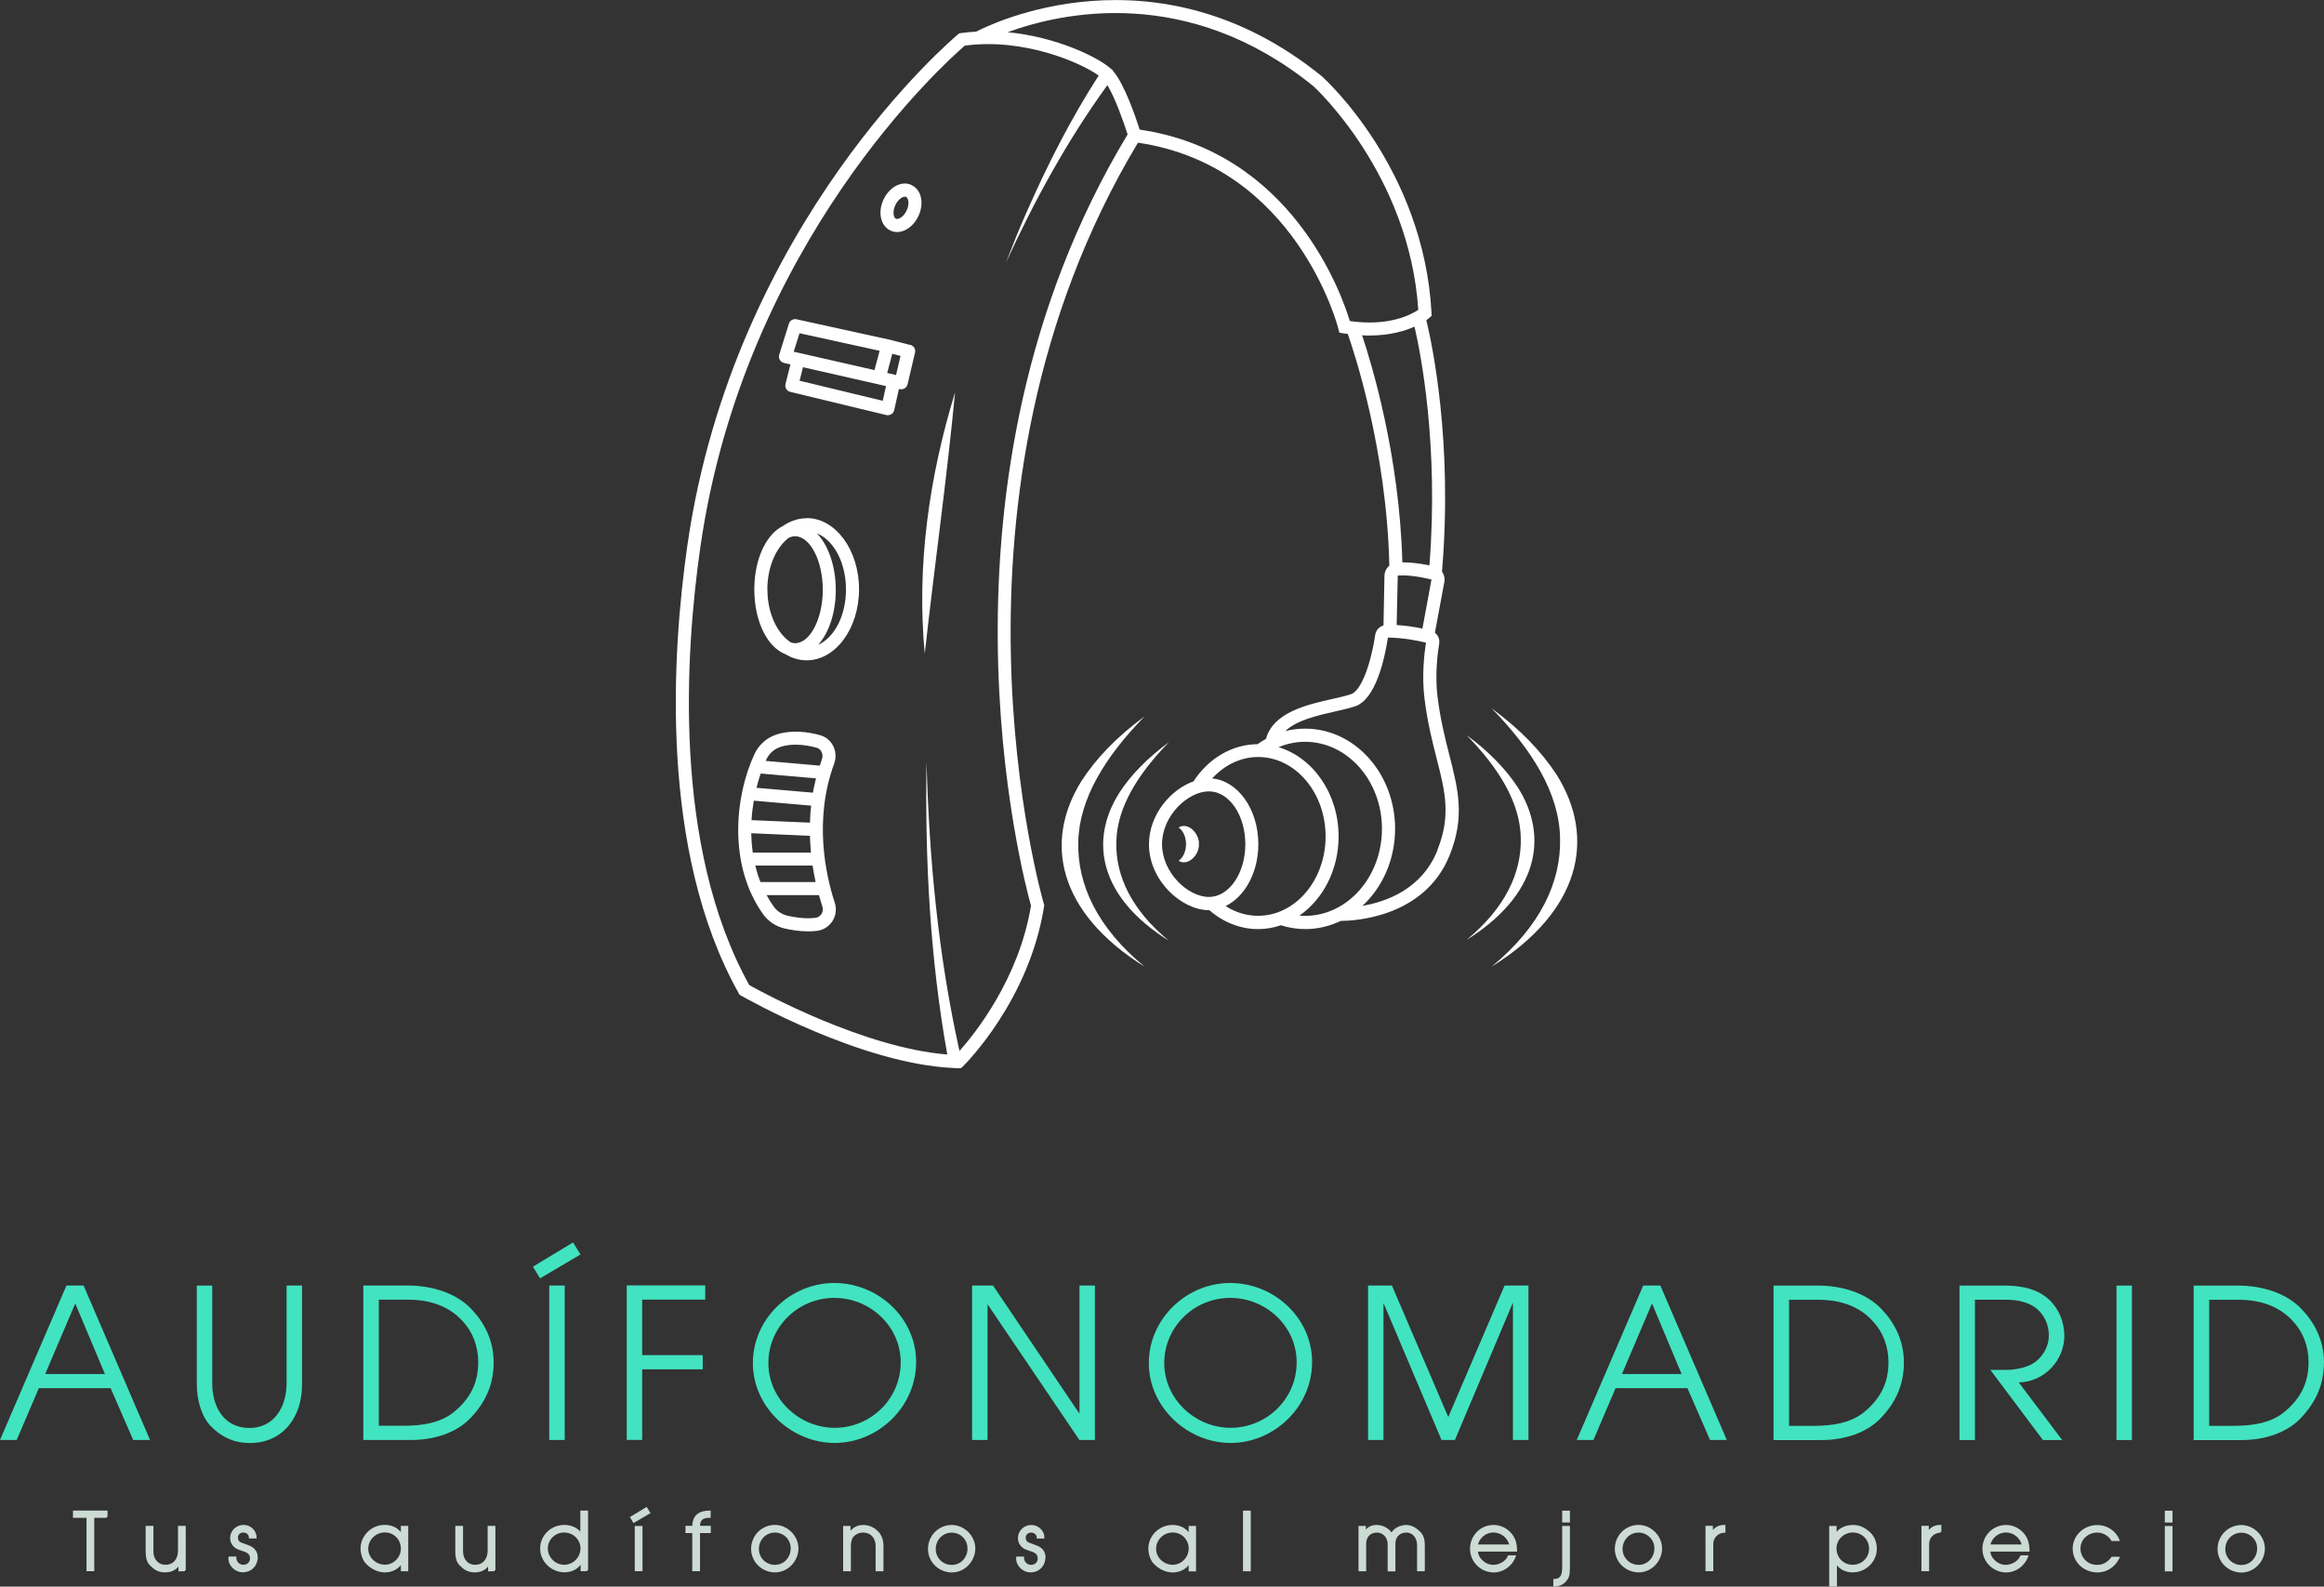 <svg xmlns="http://www.w3.org/2000/svg" id="Capa_2" data-name="Capa 2" viewBox="0 0 314.71 214.83"><rect x="0" y="0" width="314.71" height="214.83" fill="#333333" stroke="none"/><g id="Capa_1-2" data-name="Capa 1"><g id="logo-logo"><g><path d="M196.28,102.29c-.57-2.25-1.22-4.8-1.61-7.91-.38-3.05.02-6.06.22-7.21.1-.59-.14-1.15-.58-1.5l1.28-6.88c.09-.51-.04-1-.32-1.39,1.5-17.68-1.39-31.05-2.12-34.05.24-.17.37-.28.4-.31l.32-.28-.02-.43c-1.05-19.38-14.24-31.45-14.83-31.99-22.51-18.26-45.14-6.94-46.82-6.06-.69.04-1.37.1-2.07.2l-.24.04-.19.16c-.3.25-30.37,25.42-36.63,69.25-2.05,14.33-3.86,41.24,6.96,60.55l.12.21.21.12c.67.38,16.22,9.23,28.76,9.8.09.02.17.02.26.01.13,0,.25.01.38.02h.37s.27-.25.27-.25c.36-.36,8.96-8.92,10.98-21.63l.03-.2-.06-.19c-.16-.55-15.99-55.24,12.75-103.05,21.43,3.14,27.08,24.94,27.13,25.16l.14.56.57.1c.2.03.37.05.57.07.79,2.24,5.28,15.63,5.63,31.38-.39.33-.65.81-.66,1.36l-.13,6.73c-.57.17-1.02.65-1.12,1.27-.67,4.38-1.99,7.61-3.29,8.05-.67.22-1.57.43-2.52.64-3.43.77-8.01,1.81-8.99,5.41-.39.21-.77.45-1.14.71-3.42.03-6.63,1.9-8.66,5.03-3.09,1.11-6.04,4.5-6.04,8.53,0,4.94,4.45,8.92,8.13,8.92.02,0,.03,0,.05,0,1.89,1.65,4.21,2.56,6.6,2.56,1.07,0,2.1-.18,3.08-.52,1.07.34,2.18.52,3.3.52,1.71,0,3.33-.4,4.81-1.11,0,0,0,0,0,0,1.64,0,11.29-.37,14.73-8.85,2.11-5.21,1.18-8.88,0-13.53ZM193.85,78.46l-1.23,6.65c-.95-.2-2.18-.4-3.49-.48l.15-6.7c.84-.06,2.3-.02,4.57.54ZM139.61,122.66c-1.63,9.88-7.58,17.28-9.68,19.64-2.86-12.83-4.11-25.99-4.46-39.13-.22,13.24.47,26.56,2.81,39.61-11.2-.88-24.96-8.36-26.82-9.4-10.44-18.84-8.64-45.17-6.63-59.22,5.9-41.33,33.29-65.8,35.82-67.98,8.01-1.08,15.73,2.31,18.13,4.05-3.82,5.92-6.98,12.18-9.81,18.61-.98,2.22-1.88,4.47-2.75,6.72,3.85-8.38,8.32-16.57,13.74-24.03,1.06,1.75,2.21,5.01,2.74,6.67-28.41,47.08-14.13,100.73-13.08,104.45ZM154.33,17.54c-.52-1.63-2.07-6.18-3.59-7.92-.08-.15-.2-.26-.35-.35-1.69-1.51-7.3-4.28-13.93-4.91,7.17-2.63,24.32-6.54,41.41,7.32.13.12,12.98,11.88,14.19,30.27-.96.65-3.98,2.28-9.27,1.52-1.08-3.59-7.83-22.92-28.46-25.92ZM185.45,45.43c2.73,0,4.75-.6,6.1-1.2.83,3.59,3.3,16.02,2.02,32.32-1.58-.32-2.8-.41-3.67-.41-.38-14.5-4.19-26.99-5.45-30.74.34.02.69.04,1.01.04ZM157.36,114.3c0-3.85,3.5-7.15,6.36-7.15,2.71,0,4.92,3.21,4.92,7.15s-2.21,7.15-4.92,7.15c-2.86,0-6.36-3.3-6.36-7.15ZM165.97,122.68c2.58-1.24,4.43-4.52,4.43-8.38,0-4.73-2.77-8.59-6.26-8.89,1.68-1.84,3.9-2.91,6.23-2.91,5.04,0,9.14,4.82,9.14,10.75s-4.1,10.75-9.14,10.75c-1.56,0-3.06-.45-4.4-1.32ZM175.97,123.97c3.17-2.19,5.3-6.17,5.3-10.72,0-5.79-3.46-10.67-8.13-12.08,1.14-.48,2.36-.73,3.59-.73,5.74,0,10.41,5.28,10.41,11.78s-4.67,11.79-10.41,11.79c-.26,0-.52-.01-.77-.03ZM194.65,115.15c-2.13,5.26-6.94,6.96-10.15,7.5,2.7-2.49,4.42-6.24,4.42-10.44,0-7.47-5.46-13.55-12.18-13.55-.91,0-1.8.11-2.68.33,1.5-1.47,4.33-2.11,6.75-2.66,1-.22,1.94-.44,2.69-.69,2.74-.92,3.96-6.16,4.45-9.31,2.05.02,4.05.41,5.15.69-.21,1.33-.59,4.41-.2,7.56.4,3.22,1.06,5.83,1.65,8.13,1.15,4.5,1.97,7.75.08,12.43ZM162.35,114.3c.1,1.35-1.41,3.06-2.75,2.26,1.34-.96,1.35-3.56,0-4.52,1.35-.8,2.85.91,2.75,2.26ZM109.24,70.17c-1.16,0-2.26.39-3.23,1.06-2.07,1.02-3.59,3.94-3.83,7.57,0,0,0,0,0,0-.02.26-.03.52-.03.78,0,.07,0,.13,0,.2,0,0,0,.01,0,.02,0,0,0,.02,0,.03,0,4.34,1.79,7.86,4.26,8.77.87.52,1.83.81,2.83.81,3.91,0,7.09-4.32,7.09-9.63,0-5.31-3.18-9.63-7.09-9.63ZM107.67,87.09c-.19,0-.38-.04-.57-.1-1.87-1.22-3.18-3.97-3.18-7.17,0-.07,0-.13,0-.2,0-.19,0-.39.02-.57,0-.05,0-.1.01-.15.21-2.65,1.31-4.91,2.86-6.08.28-.13.56-.21.86-.21,2.03,0,3.75,3.31,3.75,7.24s-1.72,7.24-3.75,7.24ZM110.78,87.32c1.46-1.6,2.4-4.33,2.4-7.47s-1.01-6.05-2.56-7.63c2.27.9,3.94,3.95,3.94,7.58s-1.6,6.55-3.79,7.52ZM123.44,25.05c-1.33-.62-3,.25-3.8,1.98-.36.77-.49,1.6-.36,2.35.14.85.62,1.52,1.3,1.84.29.13.6.2.9.2,1.11,0,2.27-.83,2.9-2.18.8-1.73.39-3.56-.94-4.18ZM122.78,28.49c-.42.9-1.14,1.27-1.46,1.12-.21-.1-.28-.4-.3-.53-.07-.39.01-.86.22-1.3.36-.77.94-1.15,1.3-1.15.06,0,.11.01.16.03.31.15.5.93.08,1.84ZM129.33,53.13c-1.1,11.66-2.82,23.74-4.1,35.37-1.14-11.88.61-24,4.1-35.37ZM123.24,46.7l-2.81-.72h0s-.02,0-.03,0l-12.54-2.75c-.45-.1-.89.16-1.03.6l-1.31,4.19c-.07.24-.05.49.08.7.12.21.33.37.57.42l.87.2-.67,2.65c-.06.23-.02.47.1.67.12.2.32.35.55.4l13,3.14c.07.02.14.02.21.02.16,0,.33-.05.47-.13.2-.13.34-.33.39-.56l.64-2.86.11.02c.07.01.13.02.2.02.4,0,.76-.27.86-.68l1.01-4.28c.11-.47-.17-.94-.64-1.06ZM108.27,45.12l10.85,2.38-.7,2.61-10.94-2.49.79-2.5ZM119.54,54.27l-11.26-2.72.46-1.83,10.11,2.3h0s1.13.26,1.13.26l-.44,1.99ZM121.35,50.78l-1.21-.28.69-2.6,1.12.29-.61,2.59ZM112.96,103.38c.29-.78.24-1.66-.14-2.39-.37-.72-1-1.24-1.78-1.45-1.48-.41-3.68-.76-5.81-.11-1.34.41-2.44,1.37-3.04,2.63-2.74,5.83-3.56,15.11,1.12,21.69.71,1,1.75,1.7,2.94,1.97.82.19,1.97.39,3.19.39.39,0,.78-.02,1.18-.07.86-.1,1.63-.58,2.1-1.31.48-.75.6-1.66.32-2.5-1.23-3.77-2.87-11.23-.08-18.84ZM102.29,117.2h7.75c.12.79.26,1.53.41,2.23h-7.47c-.29-.73-.52-1.47-.7-2.23ZM110.08,107.33l-7.64-.66c.17-.67.36-1.31.57-1.93l7.49.65c-.16.65-.31,1.3-.42,1.94ZM109.84,109.08c-.09.78-.14,1.55-.16,2.31l-7.91-.34c.05-.9.16-1.78.31-2.64l7.77.68ZM109.68,113.16c.02.78.07,1.54.14,2.28h-7.88c-.13-.87-.19-1.75-.21-2.62l7.94.35ZM105.75,101.11c.67-.21,1.36-.28,2.02-.28,1.04,0,2.03.2,2.8.41.29.08.54.28.68.56.15.3.17.65.06.98-.11.3-.2.59-.3.89l-7.31-.64c.03-.07.06-.15.09-.22.38-.81,1.09-1.43,1.96-1.69ZM111.23,123.77c-.19.29-.48.47-.82.51-1.39.16-2.82-.07-3.77-.29-.76-.18-1.44-.63-1.89-1.27-.35-.49-.65-1-.93-1.52h7.08c.16.57.32,1.1.47,1.57.11.34.06.7-.13,1Z" style="fill: #fff; stroke-width: 0px;"></path><g><path d="M210.82,104.94c5.32,8.51,3.28,18.4-8.83,25.95,6.6-5.43,9.44-11.48,9.27-17.45-.12-6.01-3.76-11.9-9.27-17.53,3.89,2.85,6.8,5.9,8.83,9.03Z" style="fill: #fff; stroke-width: 0px;"></path><polygon points="201.99 130.89 201.99 130.89 201.99 130.89 201.99 130.89" style="fill: #fff; stroke-width: 0px;"></polygon></g><g><path d="M205.59,106.69c4.22,6.75,2.6,14.59-7,20.58,5.24-4.31,7.48-9.11,7.35-13.84-.1-4.77-2.98-9.44-7.35-13.9,3.08,2.26,5.39,4.68,7,7.16Z" style="fill: #fff; stroke-width: 0px;"></path><polygon points="198.59 127.27 198.59 127.27 198.59 127.27 198.59 127.27" style="fill: #fff; stroke-width: 0px;"></polygon></g><g><path d="M146.45,105.75c-5.15,8.24-3.18,17.82,8.55,25.14-6.4-5.26-9.14-11.12-8.98-16.91.12-5.82,3.65-11.53,8.98-16.98-3.77,2.76-6.59,5.71-8.55,8.75Z" style="fill: #fff; stroke-width: 0px;"></path><polygon points="155 130.89 155 130.89 155 130.89 155 130.89" style="fill: #fff; stroke-width: 0px;"></polygon></g><g><path d="M151.51,107.45c-4.08,6.53-2.52,14.13,6.78,19.93-5.07-4.17-7.25-8.82-7.12-13.41.1-4.62,2.89-9.15,7.12-13.47-2.99,2.19-5.23,4.53-6.78,6.94Z" style="fill: #fff; stroke-width: 0px;"></path><polygon points="158.29 127.38 158.29 127.38 158.29 127.38 158.29 127.38" style="fill: #fff; stroke-width: 0px;"></polygon></g></g></g><g id="text-logo"><g id="text-logo-path-0"><path d="M20.32,194.98l-9-20.92h-2.32L0,194.98h2.26l3-7.02h9.72l3.06,7.02h2.28ZM14.21,186.05H6.12l4.07-9.56,4.02,9.56ZM40.9,187.46v-13.4h-2.09v13.18c0,3.39-1.76,6.11-5.04,6.11-3.56,0-5.03-3.05-5.03-5.99v-13.29h-2.09v13.29c0,2.32.68,4.47,1.86,5.71,1.36,1.41,3.06,2.32,5.32,2.32,4.35,0,7.07-3.34,7.07-7.92h0ZM66.85,184.46c0-3.06-1.35-5.49-3.05-7.24-2.04-2.15-5.32-3.16-8.6-3.16h-6v20.92h6.45c3.51,0,6.39-1.18,8.09-3,2.21-2.32,3.11-4.75,3.11-7.52h0ZM64.76,184.46c0,2.88-1.18,4.98-3.22,6.67-1.87,1.58-4.47,1.92-6.85,1.92h-3.39v-17.07h3.96c3,0,5.6.9,7.41,2.93,1.3,1.41,2.09,3.29,2.09,5.55ZM76.47,194.98v-20.92h-2.09v20.92h2.09ZM78.62,169.87l-1.02-1.64-5.43,3.28.96,1.58,5.48-3.23h0ZM95.5,175.98v-1.93h-10.63v20.92h2.09v-9.56h8.2v-1.92h-8.2v-7.52h8.54ZM124.06,184.4c0-5.94-5.14-10.68-11.08-10.68s-11.03,4.86-11.03,10.85,5.26,10.81,11.08,10.81,11.03-4.81,11.03-10.97h0ZM121.97,184.46c0,5.03-4.13,8.87-8.93,8.87s-8.99-3.9-8.99-8.77,4.01-8.82,8.93-8.82,8.99,3.91,8.99,8.71h0ZM148.27,194.98v-20.92h-2.09v17.36l-11.71-17.36h-2.83v20.92h2.09v-18.38l12.44,18.38h2.1ZM177.68,184.4c0-5.94-5.14-10.68-11.08-10.68s-11.03,4.86-11.03,10.85,5.26,10.81,11.08,10.81,11.03-4.81,11.03-10.97h0ZM175.59,184.46c0,5.03-4.13,8.87-8.94,8.87s-8.99-3.9-8.99-8.77,4.01-8.82,8.93-8.82,9,3.91,9,8.71h0ZM206.98,194.98v-20.92h-3.23l-7.63,17.81-7.63-17.81h-3.23v20.92h2.09v-18.55l7.86,18.55h1.81l7.86-18.61v18.61h2.1ZM233.84,194.98l-9-20.92h-2.32l-9,20.92h2.26l3-7.02h9.73l3.06,7.02h2.27ZM227.73,186.05h-8.09l4.07-9.56,4.01,9.56h0ZM257.82,184.47c0-3.06-1.35-5.49-3.05-7.24-2.04-2.15-5.32-3.16-8.6-3.16h-6v20.92h6.45c3.51,0,6.39-1.18,8.09-3,2.21-2.32,3.11-4.75,3.11-7.52ZM255.73,184.47c0,2.88-1.18,4.98-3.22,6.67-1.87,1.58-4.47,1.92-6.85,1.92h-3.39v-17.07h3.96c3,0,5.6.9,7.41,2.93,1.3,1.41,2.09,3.29,2.09,5.55h0ZM279.54,180.85c0-1.98-.79-3.56-1.86-4.69-1.53-1.53-3.62-2.09-6.28-2.09h-6.05v20.92h2.09v-19h4.24c1.7,0,3.34.39,4.41,1.47.79.79,1.36,1.93,1.36,3.39s-.79,2.71-1.7,3.45c-1.13.96-3.11,1.19-4.07,1.19h-2.15l7.12,9.5h2.61l-5.88-7.8c3.56-.11,6.17-3.06,6.17-6.34h0ZM288.7,194.99v-20.92h-2.09v20.92h2.09ZM314.71,184.47c0-3.06-1.36-5.49-3.06-7.24-2.03-2.15-5.32-3.16-8.6-3.16h-5.99v20.92h6.44c3.51,0,6.4-1.18,8.09-3,2.2-2.32,3.11-4.75,3.11-7.52h.01ZM312.62,184.47c0,2.88-1.19,4.98-3.23,6.67-1.86,1.58-4.47,1.92-6.84,1.92h-3.39v-17.07h3.96c3,0,5.59.9,7.41,2.93,1.3,1.41,2.09,3.29,2.09,5.55h0Z" style="fill: #42e3c0; stroke-width: 0px;"></path></g></g><g id="tagline-75667c4d-bd00-4eae-9966-cfcfc9926305-logo"><g id="tagline-75667c4d-bd00-4eae-9966-cfcfc9926305-logo-path-0"><path d="M14.44,205.39v-.73h-4.43v.73h1.83v7.23h.8v-7.23s1.8,0,1.8,0ZM25.03,212.62v-5.89h-.8v3.25c0,1.14-.67,2.02-1.8,2.02s-1.78-.88-1.78-1.91v-3.36h-.8v3.36c0,1.33.45,1.67.65,1.87.43.43.94.82,1.85.82.84,0,1.53-.32,1.94-1.08v.94l.75-.02h0ZM34.78,210.88c0-.58-.26-1.1-.91-1.42-.41-.19-.81-.3-1.24-.47-.35-.13-.54-.45-.54-.8,0-.49.41-.81.84-.81.49,0,.9.32.9.81h.8c0-.86-.75-1.59-1.64-1.59-.94,0-1.7.73-1.7,1.66,0,.62.35,1.03.71,1.29.28.17,1.01.38,1.18.45.74.26.8.75.8,1.01,0,.6-.45.99-1.03.99-.61,0-1.08-.5-1.08-1.12h-.8s-.02.07-.02.08c0,1.06.93,1.81,1.8,1.81,1.14,0,1.92-.82,1.92-1.9h0ZM55.16,212.62v-5.89h-.75v1.16c-.02-.06-.58-1.29-2.32-1.29s-3.14,1.42-3.14,3.06c0,1.03.49,1.74.56,1.83.9,1.01,1.89,1.29,2.62,1.29.91,0,1.85-.43,2.28-1.29v1.14h.75ZM54.41,209.69c0,1.21-1.01,2.3-2.28,2.3s-2.39-1.01-2.39-2.28,1.06-2.34,2.37-2.34,2.3,1.03,2.3,2.32ZM66.96,212.62v-5.89h-.8v3.25c0,1.14-.67,2.02-1.8,2.02s-1.78-.88-1.78-1.91v-3.36h-.8v3.36c0,1.33.45,1.67.65,1.87.43.43.94.82,1.85.82.84,0,1.53-.32,1.94-1.08v.94l.75-.02h0ZM79.51,212.62v-7.96h-.8v3.12c-.3-.58-1.14-1.18-2.28-1.18-1.74,0-3.16,1.35-3.16,3.07,0,1.81,1.59,3.1,3.13,3.1,1.18,0,1.81-.5,2.35-1.25v1.1h.76ZM78.73,209.66c0,1.27-1.05,2.34-2.33,2.34s-2.34-1.08-2.34-2.34,1.05-2.28,2.33-2.28,2.34.99,2.34,2.28ZM86.88,212.62v-5.88h-.8v5.88h.8ZM87.92,204.83l-.39-.62-2.06,1.25.36.6,2.09-1.23ZM96.13,207.46v-.73h-1.46c0-.99.41-1.34,1.44-1.34v-.73c-1.36,0-2.24.56-2.24,2.07h-.92v.73h.92v5.16h.8v-5.16h1.46ZM108,209.66c0-1.64-1.44-3.06-3.06-3.06-1.7,0-3.1,1.37-3.1,3.12s1.46,3.06,3.1,3.06c1.74,0,3.06-1.51,3.06-3.12ZM107.2,209.64c0,1.31-.97,2.37-2.26,2.37s-2.3-1.01-2.3-2.28.99-2.34,2.28-2.34,2.28.99,2.28,2.26h0ZM119.51,212.63v-3.33c0-.81-.28-1.51-.8-1.96-.47-.45-1.11-.73-1.83-.73-.9,0-1.46.49-1.83,1.01v-.88h-.75v5.89h.8v-3.31c0-.65.15-1.12.49-1.44.32-.3.75-.49,1.27-.49,1.14,0,1.84.81,1.84,1.97v3.27h.81ZM131.95,209.67c0-1.64-1.44-3.06-3.06-3.06-1.7,0-3.1,1.37-3.1,3.12s1.46,3.06,3.1,3.06c1.74,0,3.06-1.51,3.06-3.12ZM131.15,209.65c0,1.31-.97,2.37-2.26,2.37s-2.3-1.01-2.3-2.28.98-2.34,2.27-2.34,2.28.99,2.28,2.26h0ZM141.46,210.89c0-.58-.26-1.1-.91-1.42-.41-.19-.81-.3-1.24-.47-.35-.13-.54-.45-.54-.8,0-.49.41-.81.84-.81.49,0,.91.32.91.81h.79c0-.86-.75-1.59-1.64-1.59-.94,0-1.7.73-1.7,1.66,0,.62.35,1.03.71,1.29.28.17,1.01.38,1.18.45.73.26.79.75.79,1.01,0,.6-.45.99-1.03.99-.61,0-1.08-.5-1.08-1.12h-.8s-.02.07-.02.08c0,1.06.93,1.81,1.81,1.81,1.14,0,1.91-.82,1.91-1.9h.02ZM161.84,212.63v-5.89h-.75v1.16c-.02-.06-.58-1.29-2.32-1.29s-3.14,1.42-3.14,3.06c0,1.03.49,1.74.56,1.83.9,1.01,1.89,1.29,2.62,1.29.91,0,1.85-.43,2.28-1.29v1.14h.75ZM161.09,209.7c0,1.21-1.01,2.3-2.28,2.3s-2.38-1.01-2.38-2.28,1.05-2.34,2.37-2.34,2.3,1.03,2.3,2.32h0ZM169.25,212.63v-7.96h-.8v7.96h.8ZM192.82,212.63v-3.39c0-.67-.11-1.29-.61-1.77-.49-.48-1.08-.86-1.78-.86-.84,0-1.7.48-1.98,1.12-.41-.67-1.18-1.12-2.04-1.12-1.24,0-1.54.91-1.57.91,0,0-.02-.09-.02-.2,0-.22.02-.58.02-.58h-.75v5.89h.79v-3.63c0-.97.65-1.61,1.57-1.61s1.59.73,1.59,1.72v3.53h.8v-3.66c0-.99.71-1.59,1.57-1.59,1.05,0,1.61.88,1.61,1.8v3.44h.8ZM205.32,209.96c-.02-.84-.18-1.64-.78-2.3-.58-.65-1.37-1.05-2.28-1.05-1.74,0-3.07,1.4-3.07,3.1s1.4,3.08,3.1,3.08c1.27,0,2.43-.88,2.86-2.07h-.84c-.32.79-1.27,1.29-2.08,1.29-1.18,0-2.22-1.01-2.22-2.04h5.31ZM204.52,209.25h-4.54c.22-1.05,1.12-1.87,2.28-1.87,1.08,0,2.07.81,2.26,1.87ZM212.47,206.02v-1.35h-.8v1.35h.8ZM212.47,212.26v-5.52h-.8v5.52c0,.63-.11,1.08-.32,1.31-.19.22-.49.35-.88.35v.78c.61,0,1.17-.24,1.55-.71.3-.34.45-.68.45-1.72h0ZM224.95,209.66c0-1.64-1.44-3.06-3.05-3.06-1.71,0-3.1,1.37-3.1,3.12s1.47,3.06,3.1,3.06c1.74,0,3.05-1.51,3.05-3.12ZM224.16,209.64c0,1.31-.97,2.37-2.26,2.37s-2.3-1.01-2.3-2.28.99-2.34,2.28-2.34c1.22,0,2.28.99,2.28,2.26h0ZM233.53,207.4v-.8c-.86,0-1.41.41-1.7.99v-.86h-.75v5.89h.8v-3.55c0-.97.75-1.64,1.65-1.67h0ZM254.03,209.7c0-.73-.24-1.65-1.04-2.28-.51-.41-1.09-.81-2.06-.81-1.14,0-1.92.51-2.35,1.16v-1.03h-.75v7.96h.8v-3.19c.48.99,1.55,1.27,2.24,1.27,1.74,0,3.16-1.38,3.16-3.08h0ZM253.23,209.7c0,1.34-1.1,2.3-2.34,2.3-1.34,0-2.32-1.04-2.32-2.34s1.08-2.28,2.34-2.28,2.32.99,2.32,2.32ZM262.77,207.4v-.8c-.86,0-1.42.41-1.7.99v-.86h-.75v5.89h.79v-3.55c0-.97.75-1.64,1.66-1.67ZM274.71,209.96c-.02-.84-.17-1.64-.77-2.3-.58-.65-1.38-1.05-2.28-1.05-1.74,0-3.08,1.4-3.08,3.1s1.4,3.08,3.1,3.08c1.27,0,2.43-.88,2.86-2.07h-.84c-.32.79-1.27,1.29-2.09,1.29-1.18,0-2.21-1.01-2.21-2.04h5.31,0ZM273.92,209.25h-4.54c.22-1.05,1.12-1.87,2.28-1.87,1.08,0,2.07.81,2.26,1.87ZM286.9,210.91h-.88c-.61.81-1.25,1.1-2.07,1.1-1.37,0-2.34-1.1-2.34-2.34,0-1.31,1.1-2.28,2.4-2.28.71,0,1.57.38,2,1.14h.88c-.48-1.21-1.64-1.91-2.9-1.91-1.72,0-3.19,1.35-3.19,3.07s1.42,3.1,3.23,3.1c1.25,0,2.34-.74,2.86-1.87h.01ZM294.07,206.03v-1.35h-.79v1.35h.79ZM294.07,212.64v-5.89h-.79v5.89h.79ZM306.58,209.68c0-1.64-1.44-3.06-3.06-3.06-1.7,0-3.1,1.37-3.1,3.12s1.46,3.06,3.1,3.06c1.74,0,3.06-1.51,3.06-3.12ZM305.78,209.66c0,1.31-.97,2.37-2.26,2.37s-2.3-1.01-2.3-2.28.99-2.34,2.28-2.34,2.28.99,2.28,2.26h0Z" style="fill: #ccdbd4; stroke: #ccdbd4; stroke-miterlimit: 10; stroke-width: .25px;"></path></g></g></g></svg>